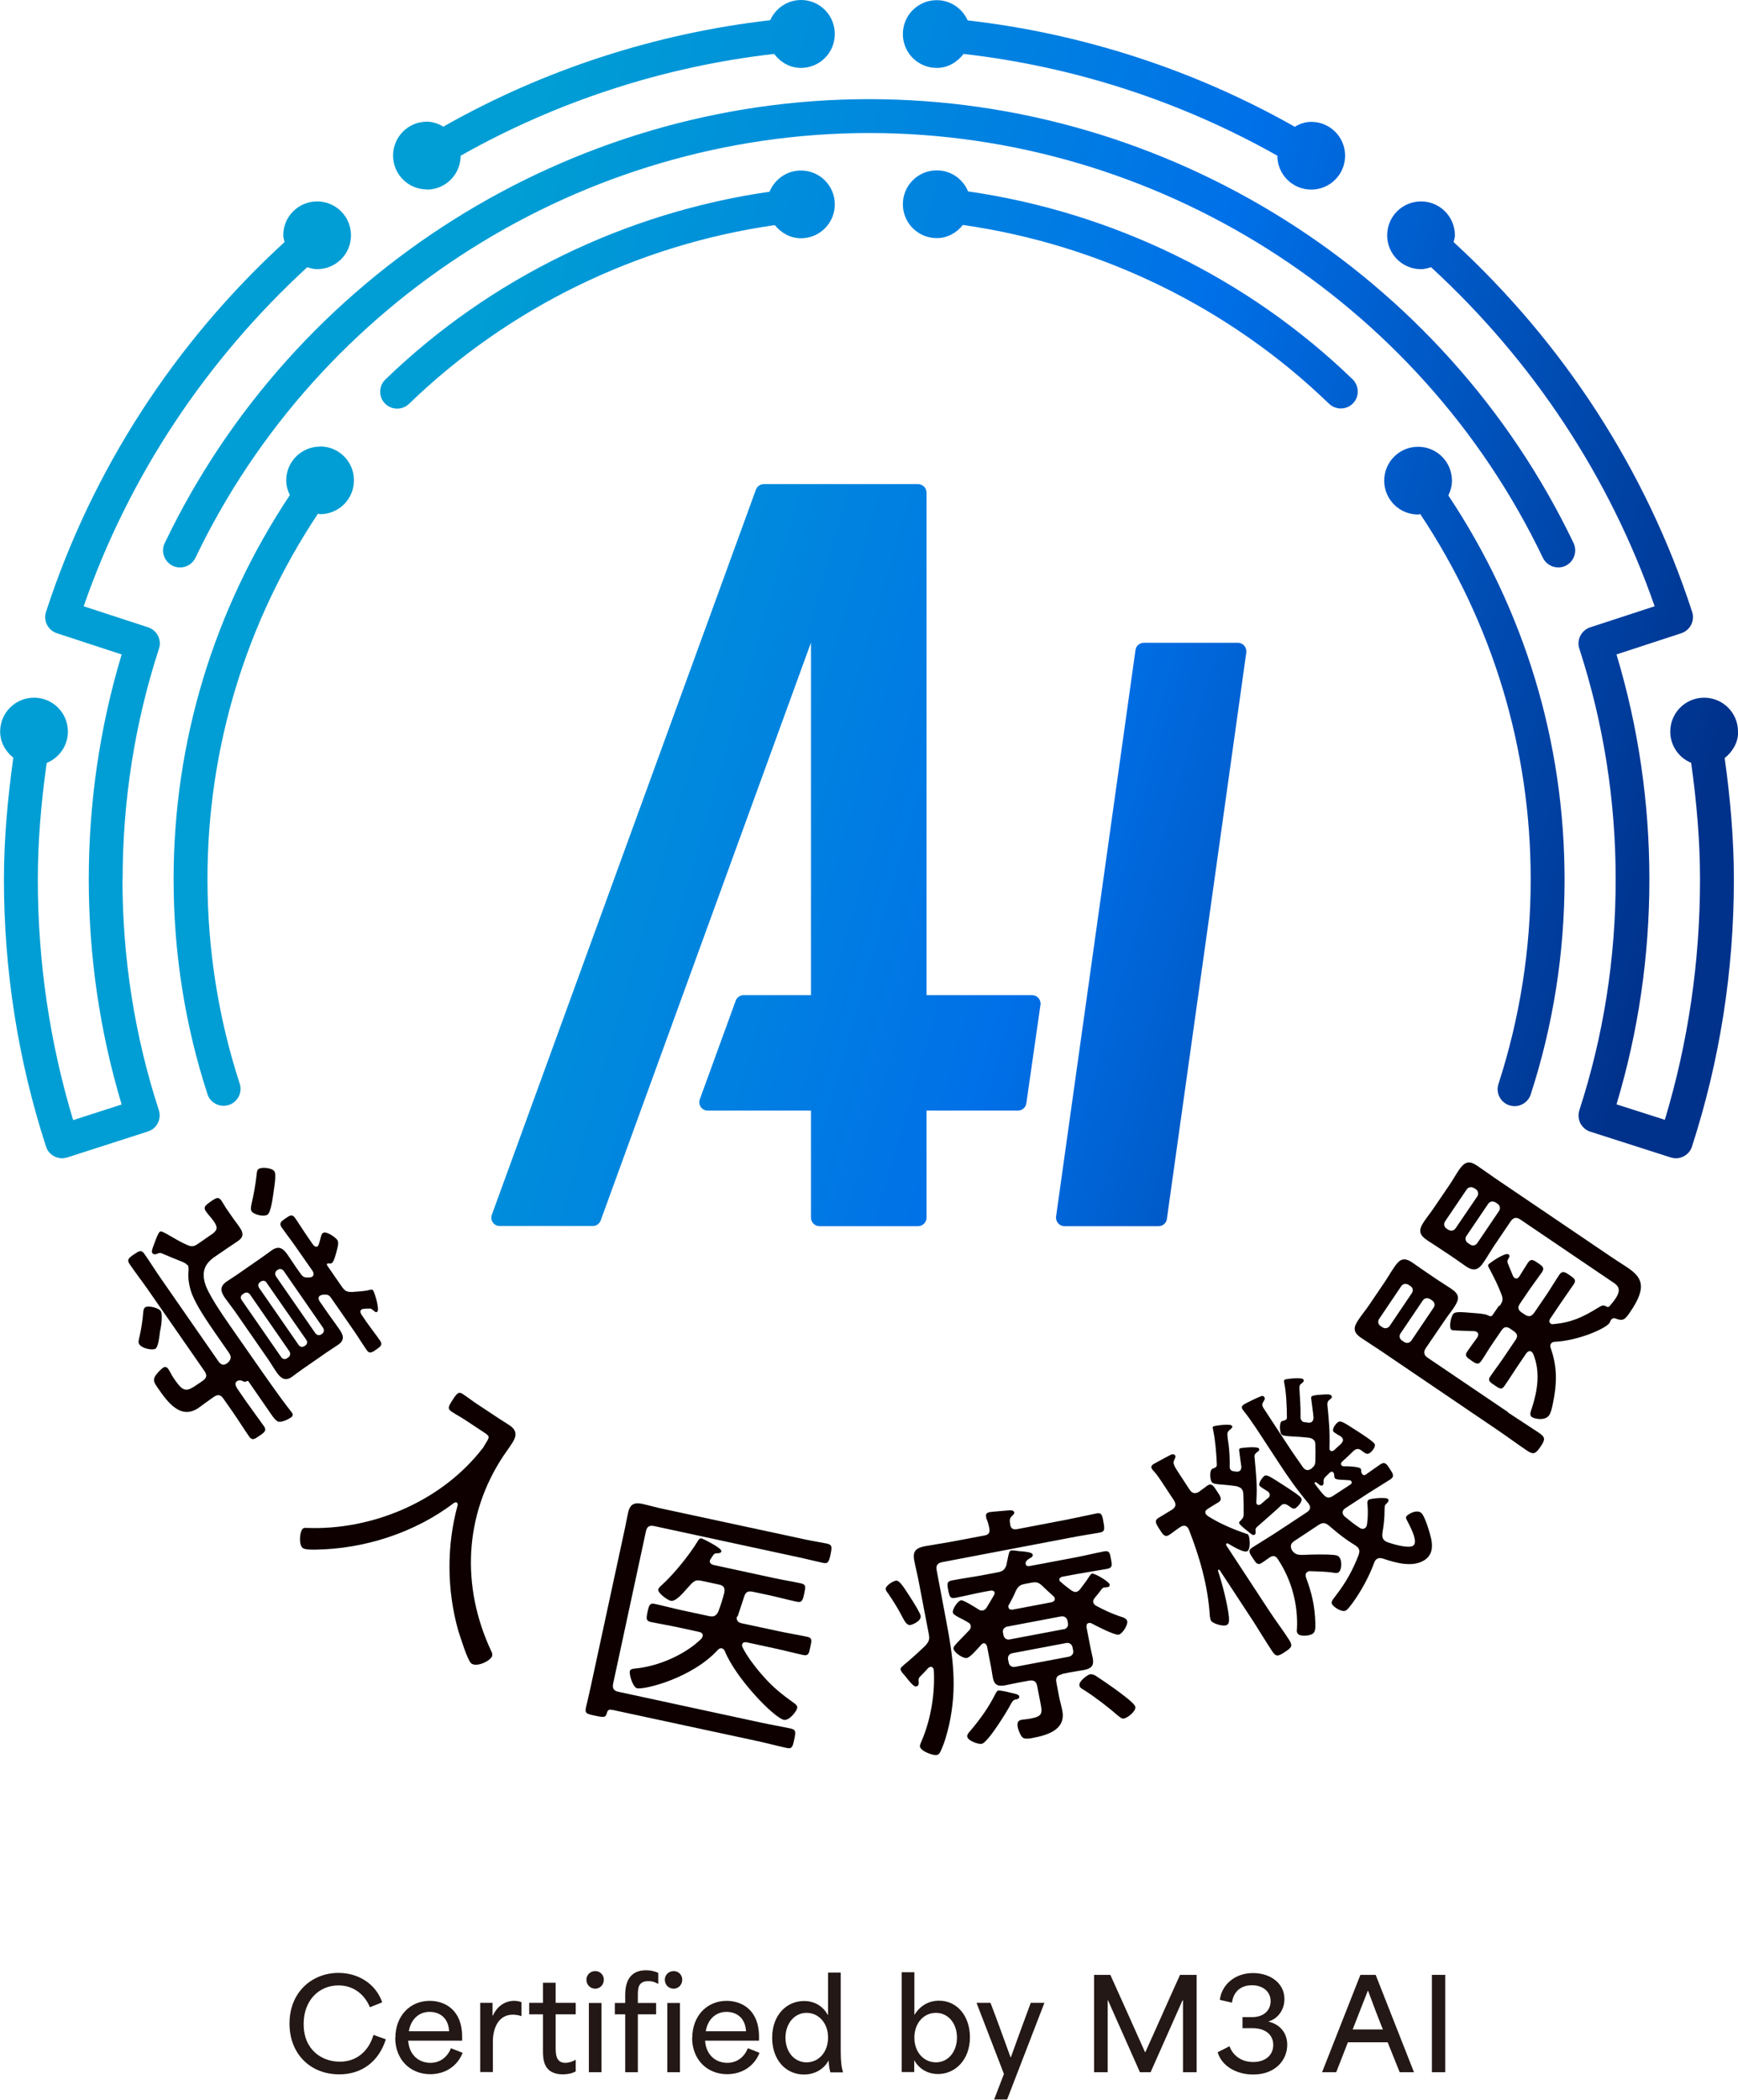 <?xml version="1.0" encoding="UTF-8"?>
<svg id="_レイヤー_2" data-name="レイヤー 2" xmlns="http://www.w3.org/2000/svg" xmlns:xlink="http://www.w3.org/1999/xlink" viewBox="0 0 105.72 127.69">
  <defs>
    <style>
      .cls-1 {
        fill: #231815;
      }

      .cls-2 {
        fill: #0e0000;
      }

      .cls-3 {
        fill: url(#_名称未設定グラデーション_39);
      }
    </style>
    <linearGradient id="_名称未設定グラデーション_39" data-name="名称未設定グラデーション 39" x1="4.69" y1="27.84" x2="106.58" y2="57.05" gradientUnits="userSpaceOnUse">
      <stop offset=".2" stop-color="#009ed4"/>
      <stop offset=".6" stop-color="#0070e8"/>
      <stop offset=".95" stop-color="#00328c"/>
    </linearGradient>
  </defs>
  <g id="Artwork">
    <g id="ai-certification_mark_m3ai_color">
      <g>
        <path class="cls-3" d="M7.46,53.48c0-4.8,.74-9.52,2.21-14.03,.18-.54-.12-1.12-.66-1.3l-3.92-1.28c2.74-7.89,7.43-14.95,13.6-20.62,.19,.06,.39,.12,.6,.12,1.14,0,2.06-.92,2.06-2.06s-.92-2.06-2.06-2.06-2.06,.92-2.06,2.06c0,.14,.05,.27,.08,.41-6.7,6.14-11.71,13.87-14.51,22.49-.18,.54,.12,1.12,.66,1.3l3.94,1.29c-1.33,4.42-2,9.02-2,13.68s.67,9.26,2,13.69l-2.95,.95c-1.43-4.73-2.15-9.65-2.15-14.63,0-2.37,.21-4.75,.54-7.09,.75-.31,1.29-1.04,1.29-1.91,0-1.14-.92-2.06-2.06-2.06s-2.06,.92-2.06,2.06c0,.66,.33,1.21,.8,1.59-.34,2.45-.57,4.92-.57,7.4,0,5.55,.86,11.01,2.56,16.25,.14,.44,.55,.71,.98,.71,.1,0,.21-.02,.31-.05l4.91-1.58c.26-.08,.48-.27,.6-.51,.12-.24,.15-.53,.06-.79-1.47-4.52-2.21-9.24-2.21-14.04Zm12.01-26.32c-1.14,0-2.06,.92-2.06,2.06,0,.32,.09,.62,.22,.89-4.61,6.94-7.07,14.96-7.07,23.36,0,4.47,.69,8.86,2.06,13.07,.14,.44,.55,.71,.98,.71,.1,0,.21-.02,.32-.05,.54-.18,.84-.76,.66-1.3-1.3-4-1.96-8.19-1.96-12.44,0-7.99,2.34-15.62,6.72-22.22,.05,0,.08,.03,.13,.03,1.14,0,2.06-.92,2.06-2.06s-.92-2.06-2.06-2.06ZM56.98,4.13c.68,0,1.25-.35,1.63-.85,6.7,.76,13.23,2.88,19.09,6.19,0,1.14,.92,2.06,2.06,2.06s2.06-.92,2.06-2.06-.92-2.06-2.06-2.06c-.37,0-.7,.12-1,.3-6.11-3.46-12.91-5.67-19.9-6.47-.32-.72-1.04-1.23-1.88-1.23-1.14,0-2.06,.92-2.06,2.06s.92,2.06,2.06,2.06Zm-31.02,7.4c1.14,0,2.06-.92,2.06-2.06,5.86-3.31,12.38-5.43,19.07-6.19,.38,.5,.95,.85,1.63,.85,1.14,0,2.06-.92,2.06-2.06S49.87,0,48.73,0c-.84,0-1.56,.51-1.88,1.23-6.98,.8-13.78,3.01-19.88,6.47-.3-.17-.63-.3-1-.3-1.14,0-2.06,.92-2.06,2.06s.92,2.06,2.06,2.06Zm22.76,2.96c1.14,0,2.06-.92,2.06-2.06s-.92-2.06-2.06-2.06c-.87,0-1.6,.54-1.91,1.29-8.74,1.26-16.99,5.25-23.37,11.42-.41,.4-.42,1.05-.02,1.46,.2,.21,.47,.31,.74,.31s.52-.1,.72-.29c6.08-5.88,13.93-9.68,22.25-10.87,.38,.47,.94,.8,1.59,.8Zm57,30c0-1.14-.92-2.06-2.06-2.06s-2.06,.92-2.06,2.06c0,.86,.52,1.59,1.27,1.9,.33,2.35,.54,4.72,.54,7.09,0,5-.72,9.91-2.14,14.62l-2.94-.94c1.33-4.42,2-9.02,2-13.68s-.67-9.26-2-13.68l3.94-1.29c.54-.18,.84-.76,.66-1.3-2.8-8.62-7.82-16.34-14.51-22.49,.03-.14,.08-.26,.08-.41,0-1.14-.92-2.06-2.06-2.06s-2.06,.92-2.06,2.06,.92,2.06,2.06,2.06c.21,0,.41-.06,.61-.12,6.17,5.67,10.86,12.74,13.6,20.62l-3.92,1.28c-.54,.18-.84,.76-.66,1.3,1.47,4.52,2.21,9.24,2.21,14.03s-.74,9.52-2.21,14.04c-.08,.26-.06,.54,.06,.79,.13,.24,.34,.43,.6,.51l4.9,1.57c.1,.03,.21,.05,.31,.05,.44,0,.84-.28,.98-.71,1.69-5.22,2.55-10.68,2.55-16.24,0-2.48-.22-4.95-.56-7.39,.48-.38,.82-.94,.82-1.6ZM52.85,6.03c-18.17,0-34.99,10.6-42.83,27-.25,.51-.03,1.13,.49,1.38,.14,.07,.3,.1,.45,.1,.38,0,.75-.22,.93-.59,7.51-15.69,23.59-25.83,40.99-25.83s33.46,10.14,40.97,25.83c.25,.51,.86,.73,1.38,.49,.51-.25,.73-.86,.49-1.38-7.85-16.4-24.66-27-42.85-27Zm35.47,23.2c0-1.14-.92-2.06-2.06-2.06s-2.06,.92-2.06,2.06,.92,2.06,2.06,2.06c.05,0,.08-.02,.13-.03,4.39,6.6,6.72,14.23,6.72,22.22,0,4.25-.66,8.43-1.96,12.44-.18,.54,.12,1.12,.66,1.3,.1,.03,.21,.05,.32,.05,.44,0,.84-.28,.98-.71,1.37-4.21,2.06-8.61,2.06-13.07,0-8.4-2.46-16.43-7.07-23.36,.13-.27,.22-.57,.22-.89ZM58.89,11.65c-.31-.76-1.04-1.29-1.91-1.29-1.14,0-2.06,.92-2.06,2.06s.92,2.06,2.06,2.06c.65,0,1.21-.32,1.59-.8,8.33,1.19,16.19,4.99,22.27,10.87,.2,.19,.46,.29,.72,.29s.54-.1,.74-.31c.4-.41,.38-1.06-.02-1.46-6.39-6.18-14.64-10.17-23.39-11.43Zm-2.53,48.87h6.42c.31,0,.56,.28,.51,.59l-.86,5.99c-.04,.25-.25,.44-.51,.44h-5.56s0,6.51,0,6.51c0,.28-.23,.52-.52,.52h-5.99c-.28,0-.52-.23-.52-.52v-6.51h-6.28c-.36,0-.61-.36-.48-.69l2.18-5.99c.07-.2,.27-.34,.48-.34h4.1v-21.44l-12.79,35.14c-.07,.2-.27,.34-.48,.34h-5.66c-.36,0-.61-.36-.48-.69L45.98,29.78c.07-.2,.27-.34,.48-.34h9.38c.28,0,.52,.23,.52,.52v30.56Zm8.39,14.05h5.72c.26,0,.48-.19,.51-.44l4.83-34.45c.04-.31-.2-.59-.51-.59h-5.72c-.26,0-.48,.19-.51,.44l-4.83,34.45c-.04,.31,.2,.59,.51,.59Z"/>
        <g>
          <path class="cls-2" d="M11.38,76.93c-.07-.1-.14-.11-.23-.17-.44-.17-.87-.35-1.31-.54-.1-.04-.17-.02-.29,.03-.11,.04-.21,.05-.29-.05-.07-.1,.05-.37,.17-.69,.05-.13,.19-.53,.29-.6,.08-.05,.17,0,.42,.13,.4,.22,.78,.47,1.2,.65,.3,.14,.44,.14,.72-.06l.91-.63c.24-.21,.26-.34,.11-.61l-.12-.18c-.14-.19-.32-.37-.44-.55-.17-.25-.02-.36,.27-.57,.36-.25,.5-.33,.68-.07,.13,.19,.24,.41,.37,.58l.27,.39c.14,.21,.3,.4,.44,.61,.26,.37,.3,.62-.1,.89-.27,.19-.55,.36-.83,.56l-.57,.39c-.59,.41-.78,.88-.59,1.57,.16,.61,.95,1.78,1.6,2.71l.69,.99c.76,1.09,1.52,2.19,2.31,3.28,.11,.16,.68,.9,.69,.91,.1,.14,.06,.23-.08,.32-.16,.11-.6,.32-.78,.22-.11-.05-.27-.25-.38-.41l-1.41-2.04s-.05-.02-.09,0c-.09,.08-.16,.04-.3-.02-.06-.03-.1-.03-.17-.02-.04,0-.1,.03-.12,.04-.17,.12-.08,.29,0,.44l.56,.81c.35,.5,.72,.99,1.08,1.5,.17,.25,.04,.36-.27,.57-.31,.22-.45,.31-.63,.06-.36-.52-.68-1.04-1.03-1.54l-.54-.77c-.17-.25-.34-.28-.6-.1l-.14,.1c-.26,.18-.51,.37-.76,.55-1.12,.78-1.93-.39-2.51-1.23-.21-.3-.29-.45-.13-.71,.09-.14,.31-.38,.45-.48,.14-.1,.25-.06,.34,.07,.1,.14,.18,.35,.37,.62,.58,.84,.75,.76,1.49,.25l.22-.15c.26-.18,.29-.35,.11-.61l-3.48-5.01c-.35-.5-.73-.99-1.07-1.49-.18-.26-.05-.37,.26-.58,.32-.22,.46-.3,.64-.04,.35,.5,.67,1.02,1.02,1.52l3.48,5.01c.16,.23,.33,.29,.57,.1,.22-.21,.24-.37,.07-.62l-.78-1.12c-.56-.81-1.17-1.71-1.45-2.41-.17-.42-.28-1.01-.22-1.45,0-.14,.01-.26-.07-.37Zm-2.9,4.84c-.09-.13-.04-.3,0-.45,.11-.48,.19-.99,.23-1.48,.01-.12,.02-.27,.13-.34,.17-.12,.8,.03,.94,.23,.13,.19,.02,1-.05,1.25-.02,.22-.1,.93-.27,1.04s-.8,0-.98-.26Zm13.99-3.32c.08-.02,.18-.05,.23,.03,.08,.11,.42,1.18,.24,1.3-.09,.06-.15-.03-.29-.14-.07-.05-.12-.07-.19-.06-.11,0-.23,0-.33,.02-.06,0-.09,0-.13,.03-.12,.08-.08,.19-.03,.29l.3,.44c.28,.4,.58,.78,.85,1.17,.18,.26,.01,.37-.23,.54-.23,.16-.41,.29-.58,.04-.28-.4-.53-.82-.81-1.22l-1.34-1.93c-.14-.21-.23-.24-.49-.23-.04,0-.16,.04-.2,.06-.13,.09-.1,.21-.04,.33l.62,.89c.19,.27,.39,.53,.58,.81,.25,.36,.37,.66-.06,.96-.22,.15-.46,.3-.68,.45l-1.47,1.02c-.23,.16-.44,.32-.66,.48-.41,.29-.68,.09-.93-.27-.19-.27-.36-.57-.55-.84l-1.99-2.87c-.19-.27-.41-.54-.6-.81-.27-.39-.35-.69,.09-1,.22-.15,.44-.28,.65-.43l1.47-1.02c.22-.15,.42-.31,.64-.46,.42-.29,.68-.12,.95,.27,.19,.27,.37,.56,.56,.83l.23,.32c.15,.22,.24,.24,.47,.24,.08,0,.18-.01,.24-.05,.13-.09,.09-.23,.03-.34l-1.04-1.49c-.27-.39-.57-.77-.85-1.17-.18-.26-.01-.37,.23-.54,.26-.18,.41-.29,.59-.03,.28,.4,.53,.82,.8,1.2l.31,.45c.07,.07,.16,.14,.26,.07,.04-.03,.05-.06,.07-.11,.05-.15,.08-.27,.1-.35,.05-.21,.08-.3,.16-.35,.19-.13,.74,.25,.87,.43,.11,.16,.01,.49-.07,.78-.04,.14-.14,.54-.26,.62-.06,.04-.14,.04-.22,.02-.02,0-.04,0-.06,.02-.03,.02-.03,.04-.02,.09l.89,1.29c.2,.28,.3,.35,.66,.34,.29-.03,.74-.04,1.02-.12Zm-7.27,.26c-.09-.11-.23-.14-.35-.06l-.1,.07c-.12,.08-.13,.23-.05,.34l2.41,3.48c.08,.11,.22,.15,.34,.07l.1-.07c.11-.08,.13-.23,.06-.35l-2.41-3.48Zm.11-5.04c-.08-.12-.04-.28-.02-.41,.14-.59,.25-1.2,.32-1.82,.01-.12,.02-.28,.12-.35,.19-.13,.81-.07,.96,.14,.14,.19-.03,1.09-.06,1.34-.04,.27-.15,1.16-.36,1.3-.21,.14-.81,.01-.96-.2Zm.91,4.33c-.08-.11-.22-.15-.34-.07l-.06,.04c-.13,.09-.14,.23-.06,.35l2.41,3.48c.09,.11,.22,.15,.35,.06l.06-.04c.12-.08,.13-.23,.05-.34l-2.42-3.48Zm1.03-.72c-.09-.11-.23-.14-.35-.06l-.06,.04c-.11,.08-.13,.23-.06,.35l2.41,3.48c.09,.11,.23,.14,.35,.06l.06-.04c.11-.08,.13-.22,.06-.35l-2.41-3.48Z"/>
          <path class="cls-2" d="M29.34,88.11l.06-.09c.06-.11,.12-.2,.16-.27,.22-.36,.25-.4-.12-.64l-1.06-.7c-.31-.21-.62-.37-.89-.55-.29-.19-.23-.3,.05-.74,.27-.41,.36-.51,.63-.33,.3,.2,.58,.42,.87,.61l1.36,.9c.2,.13,.39,.24,.58,.37,.5,.33,.45,.68,.15,1.13-.16,.25-.34,.49-.51,.74-2.4,3.62-2.57,7.96-.74,11.87,.06,.11,.1,.25,.02,.37-.19,.29-.91,.6-1.22,.39-.24-.16-.7-1.69-.81-2.02-.69-2.47-.71-5.14-.03-7.62,.01-.05,0-.11-.05-.15s-.1-.01-.16,.01c-2.39,1.82-5.46,2.81-8.45,2.85-.17,0-.61,.01-.75-.09-.26-.17-.21-.91-.05-1.14,.07-.1,.16-.1,.32-.09,3.87,.14,7.94-1.54,10.43-4.56,.07-.08,.12-.15,.19-.25Z"/>
          <path class="cls-2" d="M37.2,103.98c-.15-.03-.23,.01-.28,.18-.08,.29-.16,.3-.71,.18-.54-.11-.64-.15-.57-.49,.1-.44,.21-.88,.3-1.31l2.05-9.49c.08-.37,.14-.71,.21-1.03,.11-.52,.35-.68,.89-.56,.35,.08,.7,.18,1.05,.26l8.88,1.91c.42,.09,.83,.15,1.27,.24,.32,.07,.33,.18,.23,.66-.1,.48-.16,.58-.48,.51-.43-.09-.84-.2-1.25-.29l-8.98-1.94c-.31-.07-.46,.03-.52,.32l-1.99,9.24c-.07,.31,.03,.46,.34,.52l8.66,1.87c.6,.13,1.2,.23,1.8,.36,.32,.07,.31,.21,.21,.67-.09,.45-.14,.58-.46,.51-.6-.13-1.19-.29-1.79-.42l-8.83-1.9Zm7.62-5.66c-.05,.23,.1,.36,.3,.4l2.29,.49c.57,.12,1.12,.21,1.69,.33,.31,.07,.28,.2,.19,.62-.08,.4-.12,.55-.42,.49-.57-.12-1.11-.27-1.68-.39l-1.75-.38c-.12-.03-.27-.01-.3,.13-.01,.06,0,.11,.03,.17,.25,.54,.87,1.33,1.26,1.76,.58,.67,1.17,1.13,1.88,1.64,.1,.07,.21,.16,.18,.3-.04,.2-.49,.78-.81,.71-.58-.12-2.91-2.49-3.6-4.2-.05-.07-.08-.13-.18-.15-.09-.02-.17,.03-.23,.09-1.56,1.72-4.46,2.44-4.92,2.34-.26-.06-.48-.83-.44-1.03,.03-.15,.19-.15,.33-.17,1.39-.13,3.02-.83,4.02-1.81,.04-.06,.06-.08,.08-.15,.04-.17-.09-.24-.23-.27l-1.24-.27c-.55-.12-1.11-.21-1.68-.33-.29-.06-.29-.19-.2-.62s.15-.54,.44-.48c.55,.12,1.11,.27,1.66,.39l1.63,.35c.29,.06,.45,0,.58-.29,.14-.37,.26-.75,.36-1.14,.05-.3-.05-.43-.34-.49l-1.03-.22c-.32-.07-.44-.03-.68,.22-.04,.05-.1,.12-.17,.19-.32,.36-.75,.87-1.04,.8-.2-.04-.81-.48-.76-.7,.02-.08,.16-.21,.22-.26,.72-.65,1.66-1.81,2.16-2.63,.05-.1,.13-.23,.27-.2,.01,0,1.24,.57,1.19,.79-.02,.09-.15,.11-.22,.11-.23,0-.22,.03-.42,.33-.02,.04-.05,.07-.06,.11-.03,.15,.08,.23,.21,.27l3.65,.79c.55,.12,1.11,.21,1.68,.33,.31,.07,.29,.21,.2,.62-.09,.43-.15,.56-.44,.5-.57-.12-1.11-.27-1.66-.39l-1.03-.22c-.31-.06-.44,.02-.53,.32-.13,.37-.24,.75-.37,1.12,0,.03-.03,.04-.03,.07Z"/>
          <path class="cls-2" d="M55.39,98.82c-.26,.05-.39-.29-.59-.65-.2-.39-.54-.92-.78-1.27-.06-.07-.12-.15-.14-.24-.04-.22,.43-.5,.6-.53,.21-.04,.4,.24,.92,1.05,.2,.31,.57,.91,.6,1.08,.06,.32-.49,.54-.61,.56Zm1.19,2.55s-.08,.03-.12,.07c-.17,.19-.34,.37-.52,.55-.07,.08-.07,.16-.06,.27,.01,.05,.03,.27-.14,.3-.12,.02-.25-.11-.47-.37-.09-.11-.19-.25-.33-.4-.06-.07-.15-.18-.16-.27-.02-.09,.08-.17,.49-.51,.36-.31,.68-.61,1.02-.93,.21-.25,.27-.37,.21-.69l-.6-3.13c-.08-.45-.2-.9-.29-1.37-.11-.57,.13-.76,.66-.86,.49-.09,.99-.16,1.48-.25l2.13-.4c.25-.05,.35-.16,.3-.43-.04-.2-.09-.41-.18-.6l-.02-.14c-.03-.15,.07-.22,.21-.25,.17-.03,.99-.09,1.19-.11,.09,0,.28-.02,.31,.12,.02,.09-.04,.14-.16,.25-.13,.14-.12,.26-.08,.49,.03,.26,.19,.33,.44,.28l3.03-.58c.61-.12,1.26-.27,1.77-.37,.31-.06,.35,.06,.43,.51,.08,.45,.09,.59-.21,.65-.42,.08-1.13,.18-1.78,.31l-7.82,1.49c-.29,.06-.39,.2-.33,.51l.59,3.13c.42,2.19,.65,4.02,.17,6.22-.12,.53-.29,1.16-.53,1.65-.04,.1-.11,.2-.23,.22-.23,.04-.97-.23-1.02-.51-.02-.09,.06-.25,.1-.34,.56-1.3,.83-2.92,.74-4.34-.02-.09-.08-.19-.21-.17Zm8.03,.45c-.31,.06-.41,.21-.35,.5l.15,.8c.06,.31,.15,.61,.21,.92,.22,1.15-.9,1.48-1.79,1.65-.15,.03-.46,.09-.61-.01-.13-.09-.28-.47-.31-.63-.04-.22-.03-.41,.22-.46,.09-.02,.34-.03,.58-.08,.74-.14,.7-.34,.56-1.05l-.18-.92c-.05-.29-.22-.39-.51-.33l-.6,.11c-.28,.05-.55,.12-.83,.17-.43,.08-.67,0-.76-.48-.04-.2-.06-.4-.1-.6l-.25-1.29c-.04-.1-.09-.21-.23-.18-.04,0-.09,.05-.13,.09-.16,.17-.65,.76-.87,.8-.23,.04-.77-.33-.81-.56-.02-.12,.12-.26,.39-.54,.15-.16,.35-.35,.58-.6,.05-.07,.1-.15,.08-.26-.02-.11-.08-.16-.17-.21-.16-.1-.32-.18-.46-.25-.27-.14-.44-.24-.46-.34-.04-.2,.29-.71,.5-.75,.14-.03,.88,.44,1.04,.54,.09,.06,.16,.1,.27,.08,.12-.02,.18-.08,.24-.17,.16-.25,.31-.52,.47-.79,0-.03,.03-.07,.02-.13-.03-.14-.18-.12-.23-.12l-.34,.06c-.6,.11-1.19,.26-1.81,.38-.32,.06-.36-.06-.44-.46-.08-.42-.08-.54,.24-.6,.62-.12,1.22-.2,1.82-.31l.94-.18c.28-.05,.42-.13,.53-.41l.1-.48c.06-.28,.08-.41,.2-.44,.11-.02,.36,.03,.47,.04,.32,.03,.81,.05,.84,.22,.02,.12-.11,.18-.2,.23-.11,.07-.19,.12-.23,.24,0,.03,0,.06,0,.09,.02,.12,.12,.15,.23,.13l2.71-.51c.6-.11,1.19-.26,1.81-.38,.35-.07,.37,.09,.44,.47,.07,.37,.1,.52-.24,.59-.6,.11-1.22,.2-1.82,.31l-.91,.17s-.2,.05-.17,.19c.01,.06,.03,.09,.07,.11,.21,.2,.44,.36,.66,.53,.11,.06,.18,.11,.3,.09,.09-.02,.16-.08,.23-.16,.24-.33,.35-.45,.58-.81,.04-.05,.07-.12,.15-.14,.17-.03,1.04,.49,1.07,.66,.01,.08-.04,.15-.11,.16-.05,.01-.13,0-.17,.02-.02,0-.05,0-.06,0-.06,.01-.09,.05-.14,.09-.1,.15-.32,.41-.44,.56-.06,.09-.1,.15-.08,.25,.02,.09,.08,.15,.15,.2,.48,.26,.97,.49,1.48,.66,.15,.05,.41,.11,.44,.3,.04,.23-.3,.77-.52,.81-.25,.05-1.4-.55-1.66-.69-.05-.02-.1-.03-.15-.02-.14,.03-.15,.12-.15,.25l.25,1.29c.04,.2,.09,.4,.13,.58,.09,.48-.08,.65-.53,.74-.28,.05-.56,.09-.83,.14l-.52,.1Zm-2.88,1.55c-.11,.02-.18,.15-.23,.24-.21,.42-1.41,2.37-1.78,2.44-.22,.04-.83-.19-.88-.42-.03-.15,.08-.25,.25-.45,.6-.72,1.06-1.37,1.48-2.21,.04-.05,.07-.14,.15-.16,.12-.02,.56,.08,.71,.12,.48,.1,.55,.15,.57,.24,.03,.15-.17,.18-.27,.19Zm2.97-4.28c.19-.04,.3-.2,.26-.38l-.03-.16c-.04-.18-.2-.28-.38-.25l-3.28,.62c-.19,.04-.3,.19-.26,.37l.03,.15c.03,.19,.2,.3,.38,.26l3.28-.62Zm-3.12,1.45c-.19,.03-.3,.2-.26,.38l.04,.2c.04,.19,.2,.28,.38,.25l3.28-.62c.18-.04,.3-.19,.26-.37l-.04-.2c-.04-.19-.2-.3-.39-.26l-3.28,.62Zm1.15-4.29l-.37,.07c-.32,.06-.42,.15-.57,.43-.12,.29-.27,.58-.43,.86-.03,.04-.03,.09-.02,.13,.03,.14,.12,.15,.25,.15l2.37-.45c.12-.04,.22-.09,.2-.23-.01-.06-.03-.09-.07-.13-.23-.2-.45-.41-.66-.61-.25-.24-.37-.28-.7-.22Zm5.65,8.26c-.15,.03-.25-.08-.37-.17-.57-.5-1.43-1.16-2.08-1.57-.12-.07-.25-.13-.27-.27-.05-.26,.5-.65,.64-.68,.12-.02,.24,.03,.35,.09,.38,.25,.82,.55,1.18,.81,.24,.18,1.18,.84,1.23,1.08,.05,.26-.46,.66-.66,.7Z"/>
          <path class="cls-2" d="M75.79,93.27c.07,.01,.11,.02,.15,.09,.08,.12,.15,.83-.06,.97-.21,.14-.97-.34-1.18-.46-.03-.02-.05-.02-.09,0-.05,.03-.03,.07-.01,.12l2.63,4.01c.38,.58,.81,1.14,1.18,1.72,.24,.37,.17,.47-.26,.75-.41,.27-.54,.3-.77-.06-.39-.59-.75-1.19-1.12-1.77l-2.06-3.14s-.06-.06-.08-.04c-.03,.02-.03,.04-.03,.07,.25,.75,.58,2.02,.66,2.78,.01,.16,.04,.41-.1,.5-.21,.14-.87-.07-.98-.24-.05-.08-.07-.22-.08-.32-.11-1.8-.62-3.57-1.28-5.25l-.05-.08c-.12-.18-.31-.16-.47-.05-.25,.16-.54,.4-.68,.48-.25,.16-.38-.03-.58-.35-.21-.33-.33-.51-.08-.68,.13-.08,.45-.26,.76-.46l.07-.04c.26-.17,.28-.34,.12-.59l-.64-.97c-.19-.29-.38-.58-.6-.82-.04-.03-.06-.07-.09-.11-.08-.13-.01-.22,.09-.29,.15-.09,.8-.43,.98-.53,.1-.05,.25-.13,.34,0,.06,.09-.02,.18-.06,.3-.09,.17,0,.35,.3,.8l.64,.98c.15,.22,.32,.28,.56,.14,.09-.06,.48-.35,.53-.39,.25-.16,.37,.02,.58,.35,.21,.31,.34,.51,.09,.67-.15,.09-.46,.27-.67,.41-.08,.07-.18,.13-.11,.29,.04,.06,.08,.1,.15,.15,.7,.44,1.49,.78,2.28,1.05Zm1.34-2.15c.09-.09,.15-.2,.07-.33-.04-.05-.05-.08-.1-.1-.1-.07-.42-.25-.48-.33-.1-.16,.18-.53,.3-.61,.14-.09,.36,.06,1.23,.62,.17,.11,.91,.58,1,.73,.13,.2-.24,.55-.33,.61-.16,.1-.26-.02-.47-.16-.13-.08-.25-.12-.39-.03-.01,.01-.03,.04-.06,.06-.48,.45-.97,.86-1.45,1.29-.09,.09-.09,.15-.07,.29,0,.07,0,.13-.06,.17-.1,.07-.21-.03-.42-.21-.11-.08-.44-.35-.51-.46-.05-.08,.02-.14,.08-.19,.12-.14,.17-.17,.18-.36,0-.42,0-.84-.02-1.26-.01-.1-.02-.18-.08-.27-.09-.13-.22-.16-.35-.2-.33-.05-.61-.07-.81-.09-.44-.03-.62-.06-.69-.17-.09-.13-.16-.72,.07-.81,.05-.01,.09-.03,.15-.06,.07-.04,.09-.09,.1-.16-.04-.78-.08-1.39-.23-2.15,0-.03-.01-.05-.02-.08-.01-.05,0-.09,.05-.12s1.02-.18,1.12-.03c.06,.09-.03,.15-.09,.21-.1,.07-.19,.16-.19,.29,0,.15,.04,.46,.07,.61,.06,.43,.08,.96,.07,1.39,0,.06,0,.09,.04,.15,.04,.06,.09,.09,.17,.11,.06,0,.12,.01,.19,.03,.08,0,.14,0,.21-.05,.09-.06,.09-.15,.1-.25-.05-.3-.08-.6-.12-.89-.01-.1-.04-.18,.04-.23,.05-.03,1.05-.14,1.15,.01,.07,.1-.06,.19-.14,.24-.08,.07-.15,.15-.13,.26,.09,1.03,.18,1.72,.11,2.77,.01,.05,0,.07,.03,.11,.04,.06,.13,.08,.24,.01,.14-.13,.3-.25,.44-.38Zm2.81-3.51c-.09-.13-.22-.16-.36-.18-.36-.04-.68-.06-.91-.07-.4-.02-.66-.04-.73-.14-.09-.14-.14-.68,.03-.79,.03-.02,.05-.01,.08-.02,.05-.01,.09-.03,.15-.06s.09-.09,.08-.17c0-.58-.04-1.51-.16-2.07,0-.07-.05-.16,.03-.21,.07-.04,1.04-.16,1.13-.01,.07,.1-.02,.17-.09,.23-.12,.08-.15,.14-.15,.29,.03,.67,.08,1.01,.07,1.77,0,.07,0,.12,.06,.2,.05,.08,.12,.11,.22,.11,.07,.01,.12,.01,.19,.03,.08,0,.15,0,.21-.05,.09-.06,.1-.16,.11-.26-.03-.36-.09-.71-.13-1.06,0-.07-.05-.19,.03-.24,.08-.05,.32-.08,.51-.09,.25-.01,.59-.07,.68,.06,.08,.12-.05,.18-.13,.26-.09,.06-.12,.16-.12,.27,.1,1,.16,1.64,.13,2.65,0,.06,0,.09,.02,.12,.06,.09,.16,.08,.24,.03l.46-.42c.08-.11,.15-.21,.06-.34-.03-.05-.07-.07-.1-.1-.1-.06-.39-.22-.44-.29-.11-.17,.17-.51,.29-.58,.17-.11,.39,.06,1.16,.55,.19,.12,.95,.61,1.05,.77,.11,.17-.17,.49-.3,.57-.17,.11-.28,0-.51-.17-.14-.1-.26-.11-.39-.02l-.06,.04c-.24,.23-.47,.46-.72,.68-.06,.06-.08,.13-.04,.2,.03,.05,.1,.07,.14,.07,.04,.01,.11,0,.19,0,.29,.01,.77,.04,.85,.15,.03,.05,.03,.11,.03,.17,.01,.05,.02,.08,.05,.14,.06,.09,.14,.1,.22,.05,.22-.15,.73-.52,.9-.63,.27-.18,.39-.01,.57,.28,.2,.3,.3,.46,.03,.64-.45,.29-.89,.55-1.34,.84l-1.38,.9c-.16,.1-.24,.25-.13,.43,.03,.04,.04,.06,.08,.09,.33,.27,.57,.47,.93,.7,.11,.06,.2,.07,.3,0,.08-.05,.1-.12,.12-.21,.06-.43,.07-.78,.03-1.24-.02-.08-.01-.22,.08-.28,.1-.07,1.09-.17,1.18-.03,.06,.09-.02,.2-.09,.26-.14,.11-.12,.16-.13,.43,0,.49-.05,.89-.13,1.38-.01,.12-.02,.26,.06,.37,.06,.09,.14,.13,.25,.18,.31,.11,1.27,.4,1.56,.21,.35-.23-.24-1.27-.38-1.55-.09-.17-.08-.23,.12-.36,.24-.16,.64-.29,.83,.01,.2,.3,.44,1.1,.52,1.45,.11,.51,.08,1.01-.39,1.32-.73,.48-1.78,.17-2.55-.09-.13-.03-.24-.05-.36,.03-.09,.06-.12,.13-.16,.22-.31,.86-.82,1.78-1.35,2.5-.09,.12-.25,.33-.35,.4-.25,.16-.74-.19-.85-.35-.08-.12-.02-.23,.06-.34,.05-.07,.1-.13,.15-.2,.62-.8,1.03-1.54,1.39-2.47,.05-.15,.08-.28-.01-.42-.06-.09-.14-.13-.22-.19-.62-.38-1-.69-1.56-1.17-.25-.21-.4-.21-.66-.04l-1.45,.96c-.23,.15-.28,.31-.15,.57,.17,.23,.32,.28,.6,.28,.6-.02,1.33-.05,1.93,0,.17,.02,.29,.04,.37,.17,.14,.21,.14,.75-.08,.9-.09,.06-.27,.02-.37,0-.38-.05-.92-.07-1.33-.08-.08,0-.13,0-.19,.05-.12,.08-.11,.2-.08,.33,.36,.95,.54,1.76,.57,2.78,0,.2,.03,.53-.17,.65-.18,.12-.77,.19-.91-.02-.05-.08-.06-.17-.04-.26,.08-1.5-.33-3.01-1.16-4.26-.13-.2-.28-.25-.49-.11-.16,.1-.3,.22-.48,.33-.27,.18-.36,.01-.56-.29-.19-.29-.31-.45-.04-.63,.45-.29,.89-.55,1.34-.84l1.99-1.31c.17-.11,.27-.27,.14-.48l-.04-.06c-.7-.84-1.24-1.6-1.83-2.51l-.76-1.16c-.28-.43-.99-1.53-1.3-1.89-.02-.04-.09-.11-.12-.16-.08-.13-.04-.21,.08-.3,.09-.06,.89-.45,1-.48,.1-.05,.18-.06,.25,.04s-.02,.2-.07,.29c-.11,.18-.06,.26,.1,.5l1.39,2.12c.3,.46,.62,.91,.94,1.37,.15,.18,.3,.2,.51,.06,.01,0,.03-.04,.04-.05,.16-.12,.18-.23,.19-.42,.01-.33,.01-.66,0-1-.01-.1-.02-.18-.08-.27Zm1.26,2.29c-.04-.06-.04-.16-.05-.25,0-.03-.01-.05-.04-.09-.05-.08-.12-.07-.19-.03-.11,.11-.22,.2-.32,.31-.09,.1-.1,.2-.09,.32,0,.07,0,.12-.06,.17-.1,.07-.22-.05-.38-.18-.03-.02-.06-.01-.09,0-.01,0-.03,.04,0,.09,.17,.23,.33,.44,.51,.64,.21,.24,.37,.25,.63,.07l1.01-.66c.07-.04,.13-.12,.07-.2-.03-.05-.06-.07-.12-.07-.1-.01-.21-.01-.31-.02-.27-.01-.52-.02-.58-.11Z"/>
          <path class="cls-2" d="M91.73,85.9c.61,.41,1.25,.81,1.86,1.22,.42,.28,.42,.42,.11,.87-.3,.44-.43,.49-.84,.21-.61-.41-1.21-.86-1.82-1.27l-7.09-4.81c-.38-.25-.76-.5-1.14-.75-.52-.35-.5-.64-.17-1.12,.19-.29,.41-.55,.61-.84l1.01-1.49c.18-.27,.35-.57,.55-.86,.32-.48,.58-.63,1.1-.28,.35,.24,.69,.49,1.04,.72l.28,.19c.35,.24,.7,.45,1.04,.68,.52,.35,.52,.62,.18,1.13-.19,.29-.41,.55-.6,.84l-1.11,1.63c-.18,.26-.13,.44,.12,.61l4.89,3.31Zm-7.84-5.69c-.1,.16-.06,.34,.1,.44l.09,.06c.15,.11,.34,.08,.45-.07l1.35-2c.11-.16,.06-.34-.1-.44l-.09-.06c-.16-.1-.34-.08-.45,.07l-1.35,2Zm1.3,.88c-.1,.16-.06,.34,.1,.44l.12,.08c.16,.1,.33,.07,.44-.08l1.35-2c.11-.16,.07-.33-.08-.44l-.12-.08c-.16-.1-.34-.08-.45,.07l-1.35,2Zm6.04-1.68c.18-.27,.22-.4,.09-.72-.22-.57-.44-1-.73-1.55-.04-.08-.1-.16-.06-.23,.07-.1,1.03-.76,1.22-.63,.13,.09,.05,.18-.01,.29-.06,.09-.05,.14-.03,.24l.32,.78c.02,.05,.05,.09,.09,.12,.12,.08,.21,.03,.29-.07,.09-.16,.46-.73,.54-.86,.18-.26,.34-.15,.6,.03,.25,.17,.43,.29,.25,.55-.22,.32-.51,.7-.76,1.06l-.59,.87c-.14,.21-.11,.38,.1,.52l.18,.12c.26,.18,.43,.14,.61-.12l.75-1.1c.26-.39,.5-.8,.77-1.2,.18-.26,.36-.14,.62,.04,.26,.18,.43,.29,.25,.55-.27,.4-.55,.78-.81,1.17l-.62,.92c-.07,.1-.09,.22,.02,.3,.05,.04,.09,.04,.14,.04,1.11-.1,1.79-.41,2.73-.99,.22-.13,.32-.2,.5-.1,.06,.04,.14,.07,.21,0,.1-.12,.26-.3,.35-.44,.48-.7,.07-.88-.3-1.13l-5.46-3.7c-.25-.17-.43-.14-.61,.12l-1.06,1.57c-.19,.29-.36,.59-.55,.87-.31,.47-.58,.63-1.1,.28-.35-.24-.69-.49-1.04-.72l-.29-.19c-.34-.23-.68-.45-1.02-.67-.52-.35-.54-.63-.2-1.14,.19-.28,.41-.55,.61-.85l.96-1.41c.19-.28,.36-.59,.55-.87,.33-.48,.59-.62,1.11-.27,.37,.25,.74,.52,1.12,.78l6.91,4.68c.36,.25,.75,.49,1.11,.73,.91,.61,1.2,1.19,.19,2.68-.34,.51-.46,.6-.92,.42-.11-.04-.2,0-.27,.1-.03,.04-.03,.05-.05,.1-.02,.03-.01,.05-.03,.07-.24,.35-1.9,1.08-3.33,1.15-.1,0-.18,.03-.24,.12-.06,.09-.04,.18-.01,.27,.43,1.22,.37,2.27,.1,3.51-.04,.18-.1,.43-.2,.57-.24,.35-.88,.22-1.04,.11-.17-.11-.09-.31-.01-.54,.35-1.08,.53-2.23,.08-3.31-.03-.04-.05-.09-.09-.12-.14-.1-.26,0-.34,.11l-.53,.78c-.26,.39-.51,.79-.79,1.19-.17,.26-.32,.14-.59-.04-.27-.18-.45-.29-.27-.54,.27-.4,.56-.77,.82-1.16l.71-1.05c.16-.23,.13-.38-.09-.54l-.23-.16c-.21-.14-.37-.12-.52,.1l-.54,.79c-.25,.36-.48,.77-.7,1.08-.18,.27-.36,.14-.6-.03-.26-.18-.44-.28-.25-.55,.17-.25,.43-.6,.61-.85,.07-.12,.1-.26-.03-.34-.05-.03-.09-.04-.16-.05-.07,0-.23,0-.41-.01-.39-.02-.9-.02-.96-.06-.19-.13-.04-.78,.08-.95,.12-.18,.42-.15,1.37-.07,.16,.01,.63,.05,.75,.13,.09,.04,.2,.1,.28,0l.4-.58Zm-1.56-7.15c-.16-.1-.34-.08-.45,.07l-1.32,1.95c-.1,.16-.06,.34,.1,.44l.09,.06c.16,.1,.34,.08,.45-.08l1.32-1.94c.1-.16,.06-.34-.1-.45l-.09-.06Zm-.47,2.9c-.1,.16-.06,.34,.1,.44l.12,.08c.16,.11,.33,.07,.44-.08l1.32-1.95c.1-.16,.07-.33-.08-.44l-.12-.08c-.16-.1-.34-.08-.45,.07l-1.32,1.95Z"/>
        </g>
      </g>
      <g>
        <path class="cls-1" d="M17.61,123.06c0-1.92,1.38-3.08,2.98-3.08,1.18,0,2.26,.64,2.66,1.79l-.75,.3c-.33-.81-1.03-1.33-1.91-1.33-1.17,0-2.12,.89-2.12,2.35,0,1.6,1.14,2.29,2.2,2.29s1.77-.68,2.05-1.63l.75,.27c-.42,1.33-1.44,2.13-2.83,2.13-1.77,0-3.03-1.25-3.03-3.09Z"/>
        <path class="cls-1" d="M24.05,123.93c0-1.31,.87-2.25,2.09-2.25,.92,0,1.97,.55,1.97,2.17v.25h-3.28c.05,.84,.62,1.35,1.35,1.35,.6,0,1.04-.36,1.25-.89l.71,.28c-.3,.78-1.03,1.3-1.97,1.3-1.22,0-2.13-.89-2.13-2.22Zm3.27-.4c-.05-.87-.63-1.18-1.19-1.18-.68,0-1.15,.49-1.26,1.18h2.45Z"/>
        <path class="cls-1" d="M29.2,121.8h.76v.77h.03c.21-.5,.68-.89,1.28-.89,.14,0,.3,.02,.45,.08v.85c-.16-.06-.39-.09-.52-.09-.93,0-1.22,.9-1.22,1.64v1.85h-.77v-4.21Z"/>
        <path class="cls-1" d="M33.03,124.72v-2.22h-.84v-.7h.84v-1.22h.77v1.22h1.22v.7h-1.22v1.96c0,.44,0,.99,.59,.99,.19,0,.41-.06,.63-.19v.71c-.21,.12-.5,.18-.78,.18-1.21,0-1.21-.96-1.21-1.43Z"/>
        <path class="cls-1" d="M36.21,119.87c.3,0,.52,.24,.52,.52,0,.31-.23,.55-.52,.55-.31,0-.54-.24-.54-.55,0-.28,.23-.52,.54-.52Zm-.39,1.94h.77v4.21h-.77v-4.21Z"/>
        <path class="cls-1" d="M38.03,122.5h-.63v-.69h.63v-.49c0-.94,.39-1.5,1.27-1.5,.24,0,.52,.05,.74,.16v.67c-.24-.13-.4-.17-.59-.17-.65,0-.65,.45-.65,.9v.43h1.11v.69h-1.11v3.52h-.77v-3.52Zm2.95-2.63c.3,0,.52,.24,.52,.52,0,.31-.23,.55-.52,.55-.31,0-.54-.24-.54-.55,0-.28,.23-.52,.54-.52Zm-.39,1.94h.77v4.21h-.77v-4.21Z"/>
        <path class="cls-1" d="M42.11,123.93c0-1.31,.87-2.25,2.09-2.25,.92,0,1.97,.55,1.97,2.17v.25h-3.28c.05,.84,.62,1.35,1.35,1.35,.6,0,1.04-.36,1.25-.89l.71,.28c-.3,.78-1.03,1.3-1.97,1.3-1.22,0-2.13-.89-2.13-2.22Zm3.27-.4c-.05-.87-.63-1.18-1.19-1.18-.68,0-1.15,.49-1.26,1.18h2.45Z"/>
        <path class="cls-1" d="M46.97,123.92c0-1.37,.87-2.23,1.94-2.23,.65,0,1.15,.32,1.44,.84h.02v-2.57h.77v4.76c0,.7,.05,.99,.14,1.31h-.77c-.07-.27-.1-.49-.1-.7h-.02c-.32,.56-.89,.83-1.48,.83-1.15,0-1.94-.93-1.94-2.23Zm2.09,1.5c.74,0,1.31-.62,1.31-1.51s-.58-1.5-1.31-1.5-1.28,.64-1.28,1.51,.54,1.5,1.28,1.5Z"/>
        <path class="cls-1" d="M55.63,125.3h-.02v.71h-.76v-6.07h.77v2.6c.36-.59,.9-.87,1.5-.87,1.12,0,1.88,.96,1.88,2.22,0,1.37-.89,2.24-1.94,2.24-.65,0-1.17-.33-1.45-.84Zm1.3,.12c.74,0,1.28-.64,1.28-1.51s-.54-1.5-1.28-1.5-1.31,.62-1.31,1.51,.58,1.5,1.31,1.5Z"/>
        <path class="cls-1" d="M61.07,126.13l-1.67-4.33h.85c.42,1.09,.8,2.16,1.22,3.31h.02c.41-1.15,.81-2.23,1.21-3.31h.83l-2.27,5.88h-.79l.6-1.56Z"/>
        <path class="cls-1" d="M66.54,120.1h1c.71,1.56,1.41,3.14,2.11,4.7h.02c.71-1.56,1.4-3.14,2.11-4.7h1.01v5.92h-.83v-4.37h-.03c-.65,1.46-1.3,2.92-1.94,4.37h-.65c-.65-1.46-1.3-2.92-1.94-4.37h-.02v4.37h-.83v-5.92Z"/>
        <path class="cls-1" d="M74.08,124.8l.71-.36c.15,.44,.61,.96,1.44,.96,.72,0,1.22-.4,1.22-1.04,0-.58-.43-1.02-1.28-1.02h-.59v-.67h.58c.72,0,1.13-.42,1.13-.97,0-.6-.49-.97-1.14-.97s-1.12,.37-1.21,1.06l-.74-.17c.12-.94,.93-1.63,2.02-1.63,1.03,0,1.91,.6,1.91,1.58,0,.67-.41,1.21-.99,1.37h0c.66,.14,1.16,.64,1.16,1.41,0,.93-.72,1.81-2.07,1.81-1.04,0-1.92-.53-2.16-1.35Z"/>
        <path class="cls-1" d="M82.75,120.1h.93l2.33,5.92h-.87l-.73-1.82h-2.42c-.24,.61-.47,1.22-.71,1.82h-.86l2.33-5.92Zm1.37,3.32c-.3-.74-.61-1.56-.9-2.35h-.02l-.92,2.35h1.84Z"/>
        <path class="cls-1" d="M87.1,120.1h.81v5.92h-.81v-5.92Z"/>
      </g>
    </g>
  </g>
</svg>